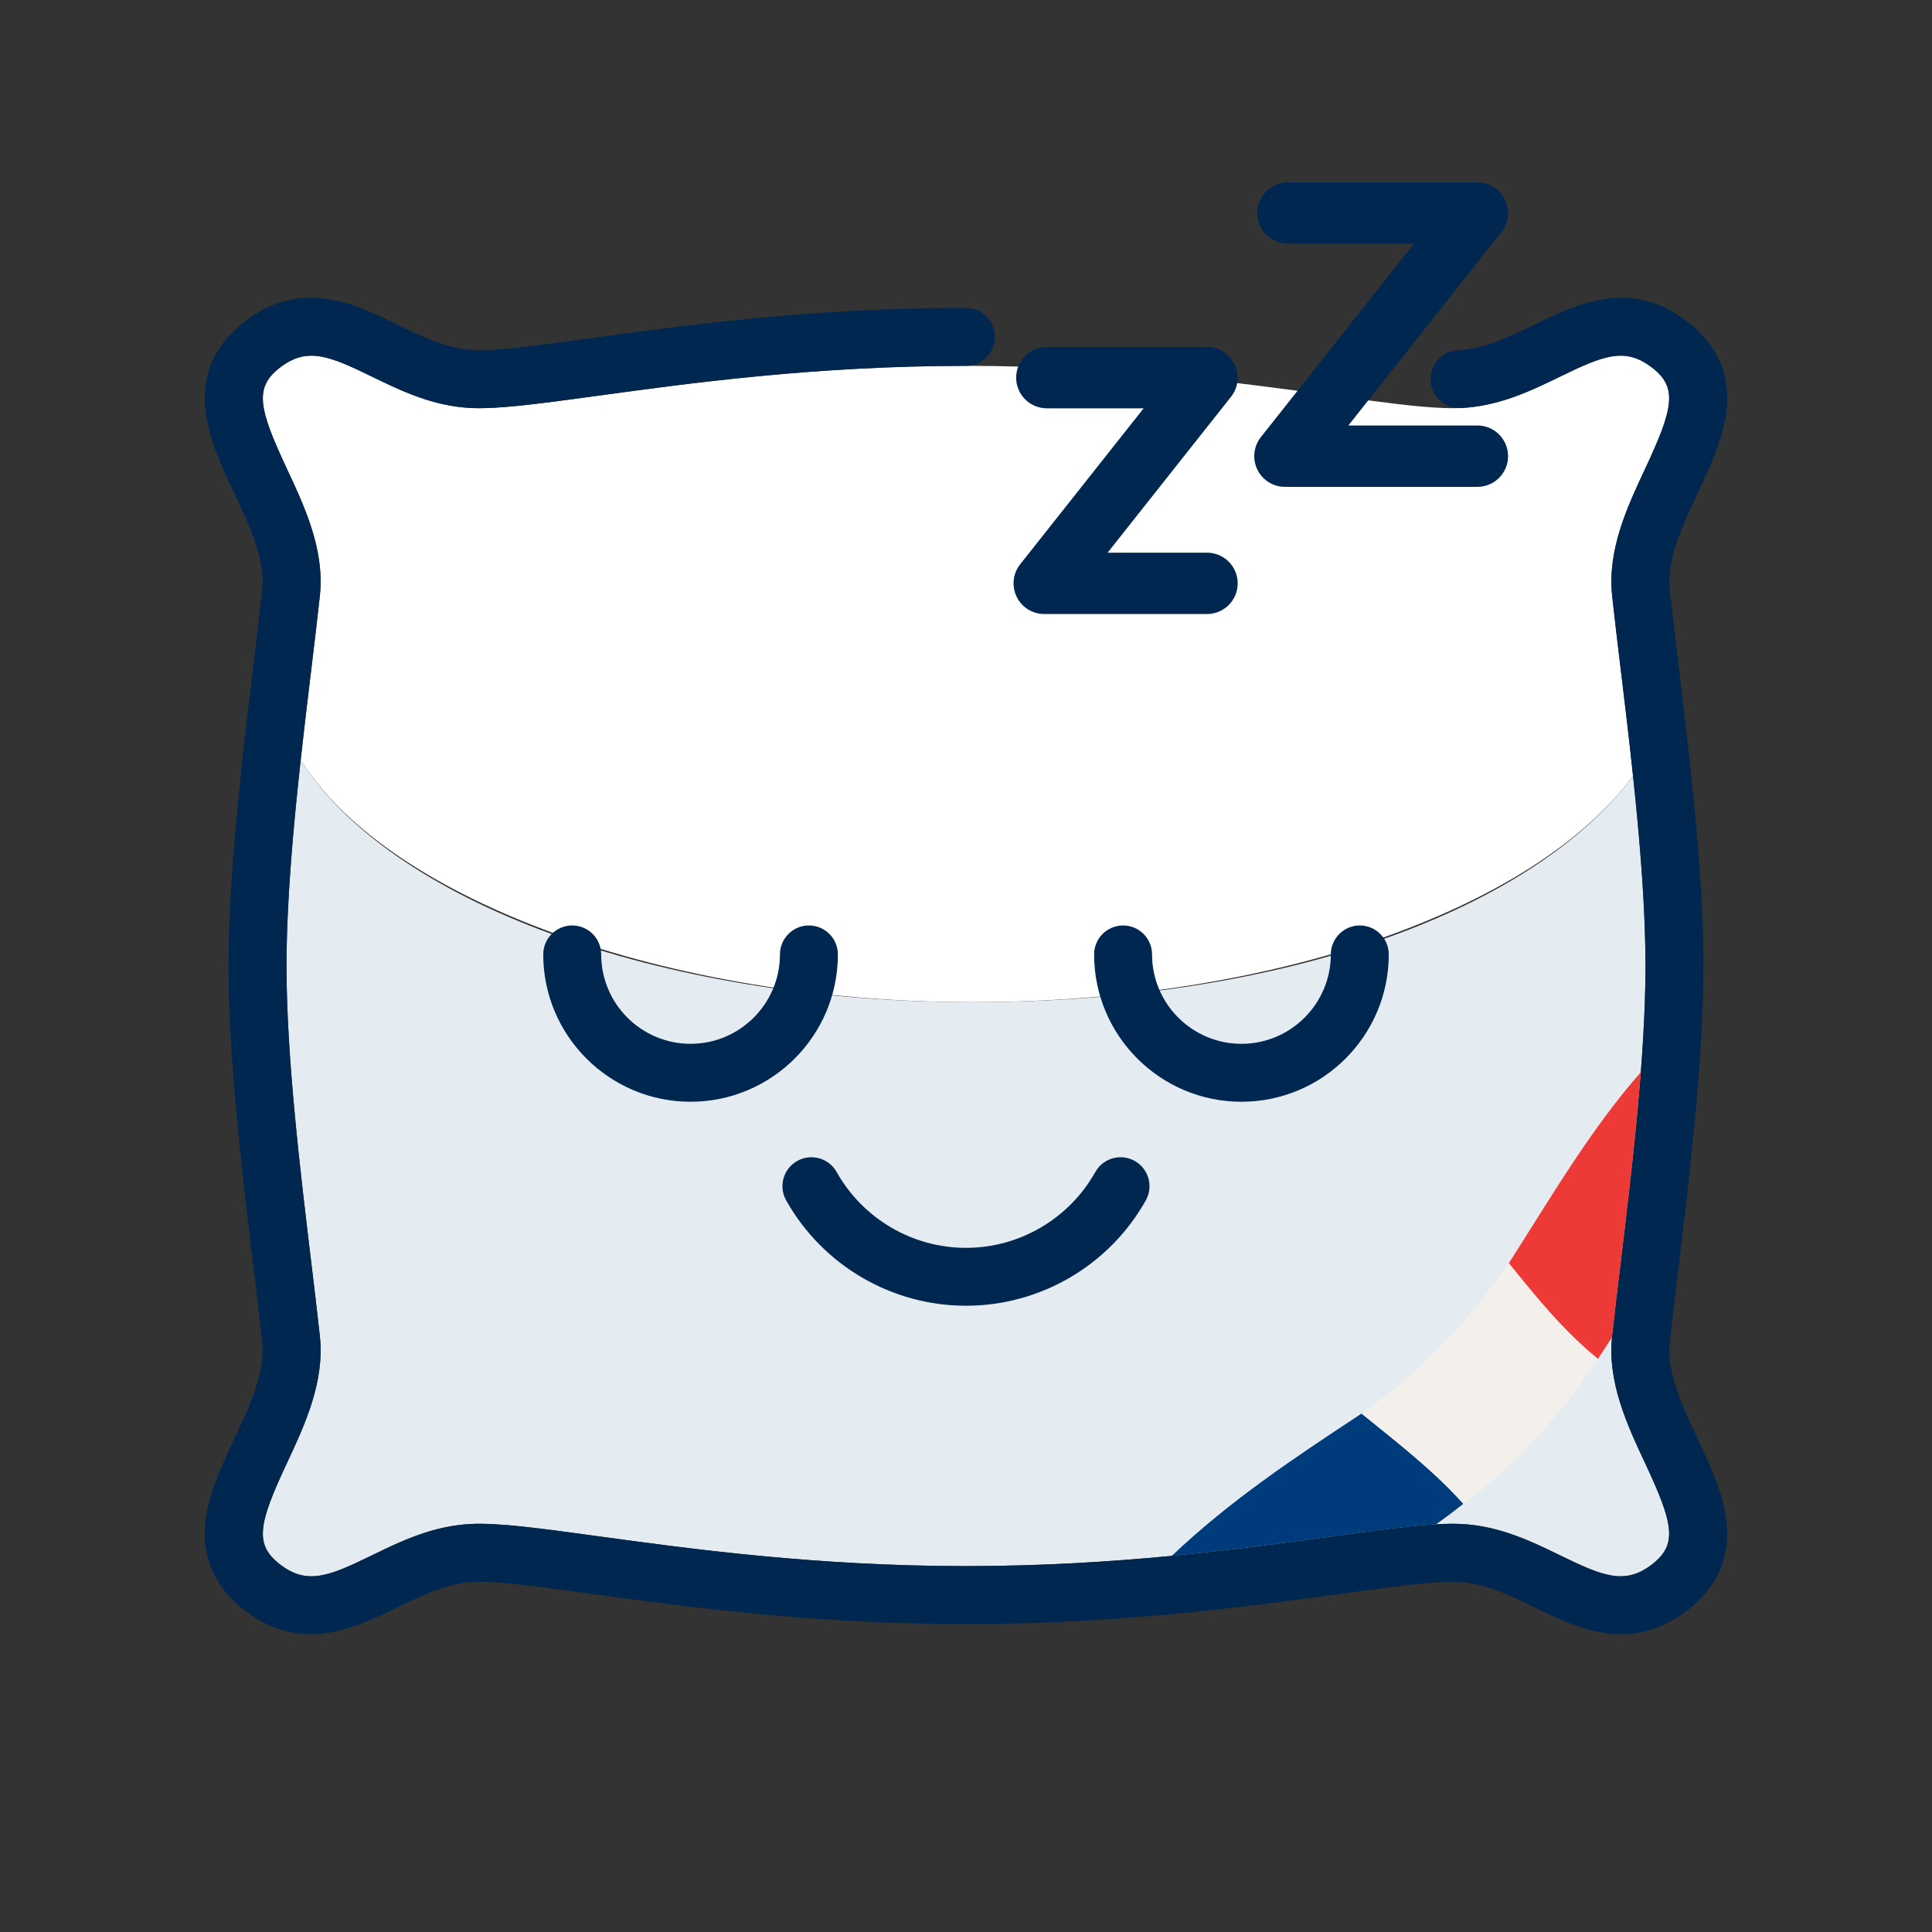 <?xml version="1.0" encoding="UTF-8"?>
<svg xmlns="http://www.w3.org/2000/svg" id="Calque_1" data-name="Calque 1" viewBox="0 0 566.93 566.93">
  <rect x="0" y="0" width="566.93" height="566.93" fill="#333333" stroke="none"/>
  <defs>
    <style>
      .cls-1 {
        fill: #ed3a36;
      }

      .cls-2 {
        fill: #fff;
      }

      .cls-3 {
        fill: #e4ecf2;
      }

      .cls-4 {
        fill: #f3f0eb;
      }

      .cls-5 {
        fill: #003c7b;
      }

      .cls-6 {
        fill: #00274f;
      }
    </style>
  </defs>
  <g>
    <path class="cls-2" d="M475.38,155.37c-1.93,6.22-3.04,12.73-2.32,19.44.67,6.24,1.56,13.6,2.5,21.4,1.19,9.83,2.48,20.52,3.63,31.45-28.47,38.72-104.53,66.42-193.89,66.42s-171.43-29.95-197.05-71.08h0c1.02-9.31,2.11-18.37,3.13-26.79.94-7.8,1.82-15.16,2.49-21.4.59-5.52-.05-10.89-1.37-16.08-1.91-7.5-5.24-14.62-8.33-21.21-8.32-17.75-9.59-23.79-2.05-29.63,8-6.18,14.4-3.51,27,2.62,8.36,4.07,17.83,8.68,29.11,9.22,2.64.12,5.72.03,9.25-.24,7.34-.54,16.64-1.81,28.1-3.38,26.98-3.69,63.93-8.75,107.89-8.75s80.9,5.06,107.88,8.75c13.78,1.89,24.46,3.34,32.33,3.62,1.82.07,3.5.07,5.02,0,11.28-.54,20.76-5.15,29.12-9.22,12.59-6.13,19-8.81,26.99-2.62,7.55,5.84,6.27,11.88-2.04,29.63-2.63,5.6-5.43,11.58-7.39,17.85Z"></path>
    <path class="cls-3" d="M484.81,459.03c-7.99,6.19-14.4,3.52-26.99-2.62-8.36-4.07-17.84-8.68-29.12-9.21-.78-.04-1.6-.06-2.46-.06-8.07,0-19.56,1.57-34.89,3.67-26.98,3.69-63.93,8.75-107.88,8.75s-80.9-5.06-107.88-8.75c-16.97-2.32-29.23-4-37.36-3.61-11.28.53-20.75,5.14-29.11,9.21-12.59,6.14-19,8.81-27,2.62-7.54-5.84-6.27-11.88,2.05-29.63,5.22-11.15,11.14-23.79,9.7-37.29-.67-6.24-1.55-13.6-2.49-21.39-3.25-26.96-7.3-60.5-7.3-87.26,0-18.39,1.91-40,4.17-60.46,25.62,41.13,104.15,71.08,197.05,71.08s165.42-27.7,193.89-66.42c2.03,19.05,3.66,38.8,3.66,55.8,0,26.76-4.04,60.3-7.29,87.26-.94,7.79-1.83,15.15-2.5,21.39-1.44,13.5,4.48,26.14,9.71,37.29,8.31,17.75,9.59,23.79,2.04,29.63Z"></path>
    <path class="cls-6" d="M91.16,479.55c-6.22,0-12.74-1.88-19.45-7.07-8.75-6.77-12.59-15.54-11.41-26.05.91-8.12,4.75-16.31,8.46-24.24,4.49-9.58,9.13-19.49,8.19-28.27-.66-6.13-1.54-13.44-2.47-21.18-3.3-27.4-7.42-61.51-7.42-89.28s4.11-61.88,7.42-89.28c.93-7.74,1.81-15.04,2.47-21.18.94-8.77-3.7-18.68-8.19-28.27-3.71-7.92-7.55-16.11-8.46-24.24-1.18-10.51,2.66-19.28,11.41-26.05,16.7-12.92,32.3-5.33,44.84.78,7.55,3.68,14.69,7.15,22.48,7.52,6.57.31,18.78-1.36,34.24-3.48,27.46-3.76,65.08-8.91,110.19-8.91,4.69,0,8.5,3.81,8.5,8.5s-3.81,8.5-8.5,8.5c-43.95,0-80.9,5.06-107.88,8.75-16.97,2.32-29.23,4-37.35,3.62-11.28-.53-20.76-5.15-29.12-9.22-12.59-6.13-19-8.8-26.99-2.62-7.55,5.84-6.27,11.88,2.04,29.63,5.22,11.15,11.15,23.79,9.7,37.29-.67,6.25-1.56,13.61-2.5,21.41-3.25,26.95-7.29,60.49-7.29,87.25s4.04,60.3,7.29,87.25c.94,7.79,1.83,15.16,2.5,21.4,1.44,13.49-4.48,26.13-9.7,37.29-8.31,17.75-9.59,23.79-2.04,29.63,7.99,6.19,14.4,3.51,26.99-2.62,8.36-4.07,17.84-8.68,29.12-9.22,8.12-.39,20.38,1.29,37.35,3.62,26.98,3.69,63.93,8.75,107.88,8.75s80.9-5.06,107.88-8.75c16.97-2.32,29.22-4,37.35-3.62,11.28.53,20.76,5.15,29.12,9.22,12.59,6.13,19,8.8,26.99,2.62,7.55-5.84,6.27-11.88-2.04-29.63-5.22-11.15-11.15-23.79-9.7-37.29.67-6.25,1.56-13.61,2.5-21.4,3.25-26.95,7.3-60.5,7.3-87.25s-4.04-60.3-7.29-87.25c-.94-7.79-1.83-15.15-2.5-21.4-1.44-13.49,4.48-26.13,9.7-37.29,8.31-17.75,9.59-23.79,2.04-29.63-7.99-6.19-14.4-3.51-26.99,2.62-8.36,4.07-17.83,8.68-29.12,9.22-4.68.24-8.67-3.4-8.89-8.09-.22-4.69,3.4-8.67,8.09-8.89,7.79-.37,14.92-3.84,22.48-7.52,12.54-6.1,28.14-13.7,44.84-.78,8.75,6.77,12.59,15.54,11.41,26.05-.92,8.12-4.75,16.31-8.46,24.24-4.49,9.58-9.13,19.49-8.19,28.27.66,6.13,1.54,13.44,2.47,21.17,3.3,27.4,7.42,61.51,7.42,89.29s-4.11,61.88-7.42,89.29c-.93,7.73-1.81,15.04-2.47,21.17-.94,8.77,3.7,18.68,8.19,28.27,3.71,7.92,7.55,16.11,8.46,24.24,1.18,10.51-2.66,19.28-11.41,26.05-16.7,12.93-32.3,5.33-44.84-.78-7.55-3.68-14.69-7.15-22.48-7.52-6.56-.3-18.77,1.36-34.24,3.48-27.46,3.76-65.08,8.91-110.19,8.91s-82.73-5.15-110.19-8.91c-15.47-2.12-27.68-3.78-34.24-3.48-7.79.37-14.92,3.84-22.48,7.52-7.51,3.66-16.11,7.84-25.39,7.85Z"></path>
    <g>
      <path class="cls-5" d="M429.41,441.28c-3.14,2.47-5.06,3.91-8,6.02-7.62.44-17.57,1.8-30.06,3.51-12.33,1.68-26.73,3.65-42.94,5.3-1.52.16-3.04.3-4.56.45,17.11-16.25,36.02-28.81,55.69-41.76h.01c3.54,2.88,7.11,5.72,10.63,8.61.81.67,1.62,1.34,2.42,2.01,1.29,1.08,2.57,2.16,3.83,3.26.55.47,1.09.95,1.64,1.44,1.21,1.07,2.4,2.15,3.57,3.25.42.39.83.79,1.24,1.18,1.06,1,2.09,2.03,3.11,3.08,1.16,1.19,2.3,2.4,3.42,3.65Z"></path>
      <path class="cls-4" d="M468.91,398.74c-10.85,16.18-23.73,30.97-39.5,42.54-8.92-9.95-19.54-18.08-29.88-26.48,17.83-12.66,30.71-26.14,43.21-44.16,8.1,9.98,16.12,19.96,26.16,28.1Z"></path>
      <path class="cls-1" d="M481.48,314.63c-.09,1.14-.18,2.29-.27,3.43-.01.16-.02.32-.04.47-1.47,17.86-3.68,36.18-5.61,52.19-.94,7.79-1.83,15.15-2.5,21.39-.01.09-.02.19-.03.28-1.38,2.17-2.43,3.8-4.11,6.35-3.14-2.54-6.08-5.27-8.88-8.11-.56-.57-1.12-1.14-1.67-1.72-5.52-5.79-10.55-12.02-15.61-18.26,0,0,0-.01.01-.01,12.36-19.27,23.58-38.73,38.71-56.01Z"></path>
    </g>
  </g>
  <g>
    <path class="cls-6" d="M433.52,142.86h-56.47c-3.45,0-6.6-1.97-8.1-5.08-1.5-3.11-1.1-6.8,1.04-9.51l44.92-56.75h-36.96c-4.97,0-9-4.03-9-9s4.03-9,9-9h55.57c3.45,0,6.6,1.97,8.1,5.08,1.5,3.11,1.1,6.8-1.04,9.51l-44.92,56.75h37.87c4.97,0,9,4.03,9,9s-4.03,9-9,9Z"></path>
    <path class="cls-6" d="M354.2,180.18h-47.78c-3.45,0-6.6-1.97-8.1-5.08-1.5-3.11-1.1-6.8,1.04-9.51l36.23-45.77h-28.41c-4.97,0-9-4.03-9-9s4.03-9,9-9h47.01c3.45,0,6.6,1.97,8.1,5.08,1.5,3.11,1.1,6.8-1.04,9.51l-36.23,45.77h29.17c4.97,0,9,4.03,9,9s-4.03,9-9,9Z"></path>
  </g>
  <path class="cls-6" d="M202.64,323.3c-23.84,0-43.23-19.39-43.23-43.23,0-4.69,3.81-8.5,8.5-8.5s8.5,3.81,8.5,8.5c0,14.47,11.77,26.23,26.23,26.23s26.23-11.77,26.23-26.23c0-4.69,3.81-8.5,8.5-8.5s8.5,3.81,8.5,8.5c0,23.84-19.39,43.23-43.23,43.23Z"></path>
  <path class="cls-6" d="M364.29,323.3c-23.84,0-43.23-19.39-43.23-43.23,0-4.69,3.81-8.5,8.5-8.5s8.5,3.81,8.5,8.5c0,14.47,11.77,26.23,26.23,26.23s26.23-11.77,26.23-26.23c0-4.69,3.81-8.5,8.5-8.5s8.5,3.81,8.5,8.5c0,23.84-19.39,43.23-43.23,43.23Z"></path>
  <path class="cls-6" d="M283.46,383.16c-21.84,0-42.06-11.85-52.77-30.92-2.3-4.09-.84-9.28,3.25-11.57,4.09-2.3,9.27-.84,11.57,3.25,7.7,13.72,22.24,22.25,37.95,22.25s30.24-8.52,37.95-22.25c2.3-4.09,7.48-5.55,11.57-3.25,4.09,2.3,5.55,7.48,3.25,11.57-10.71,19.08-30.93,30.92-52.77,30.92Z"></path>
</svg>
